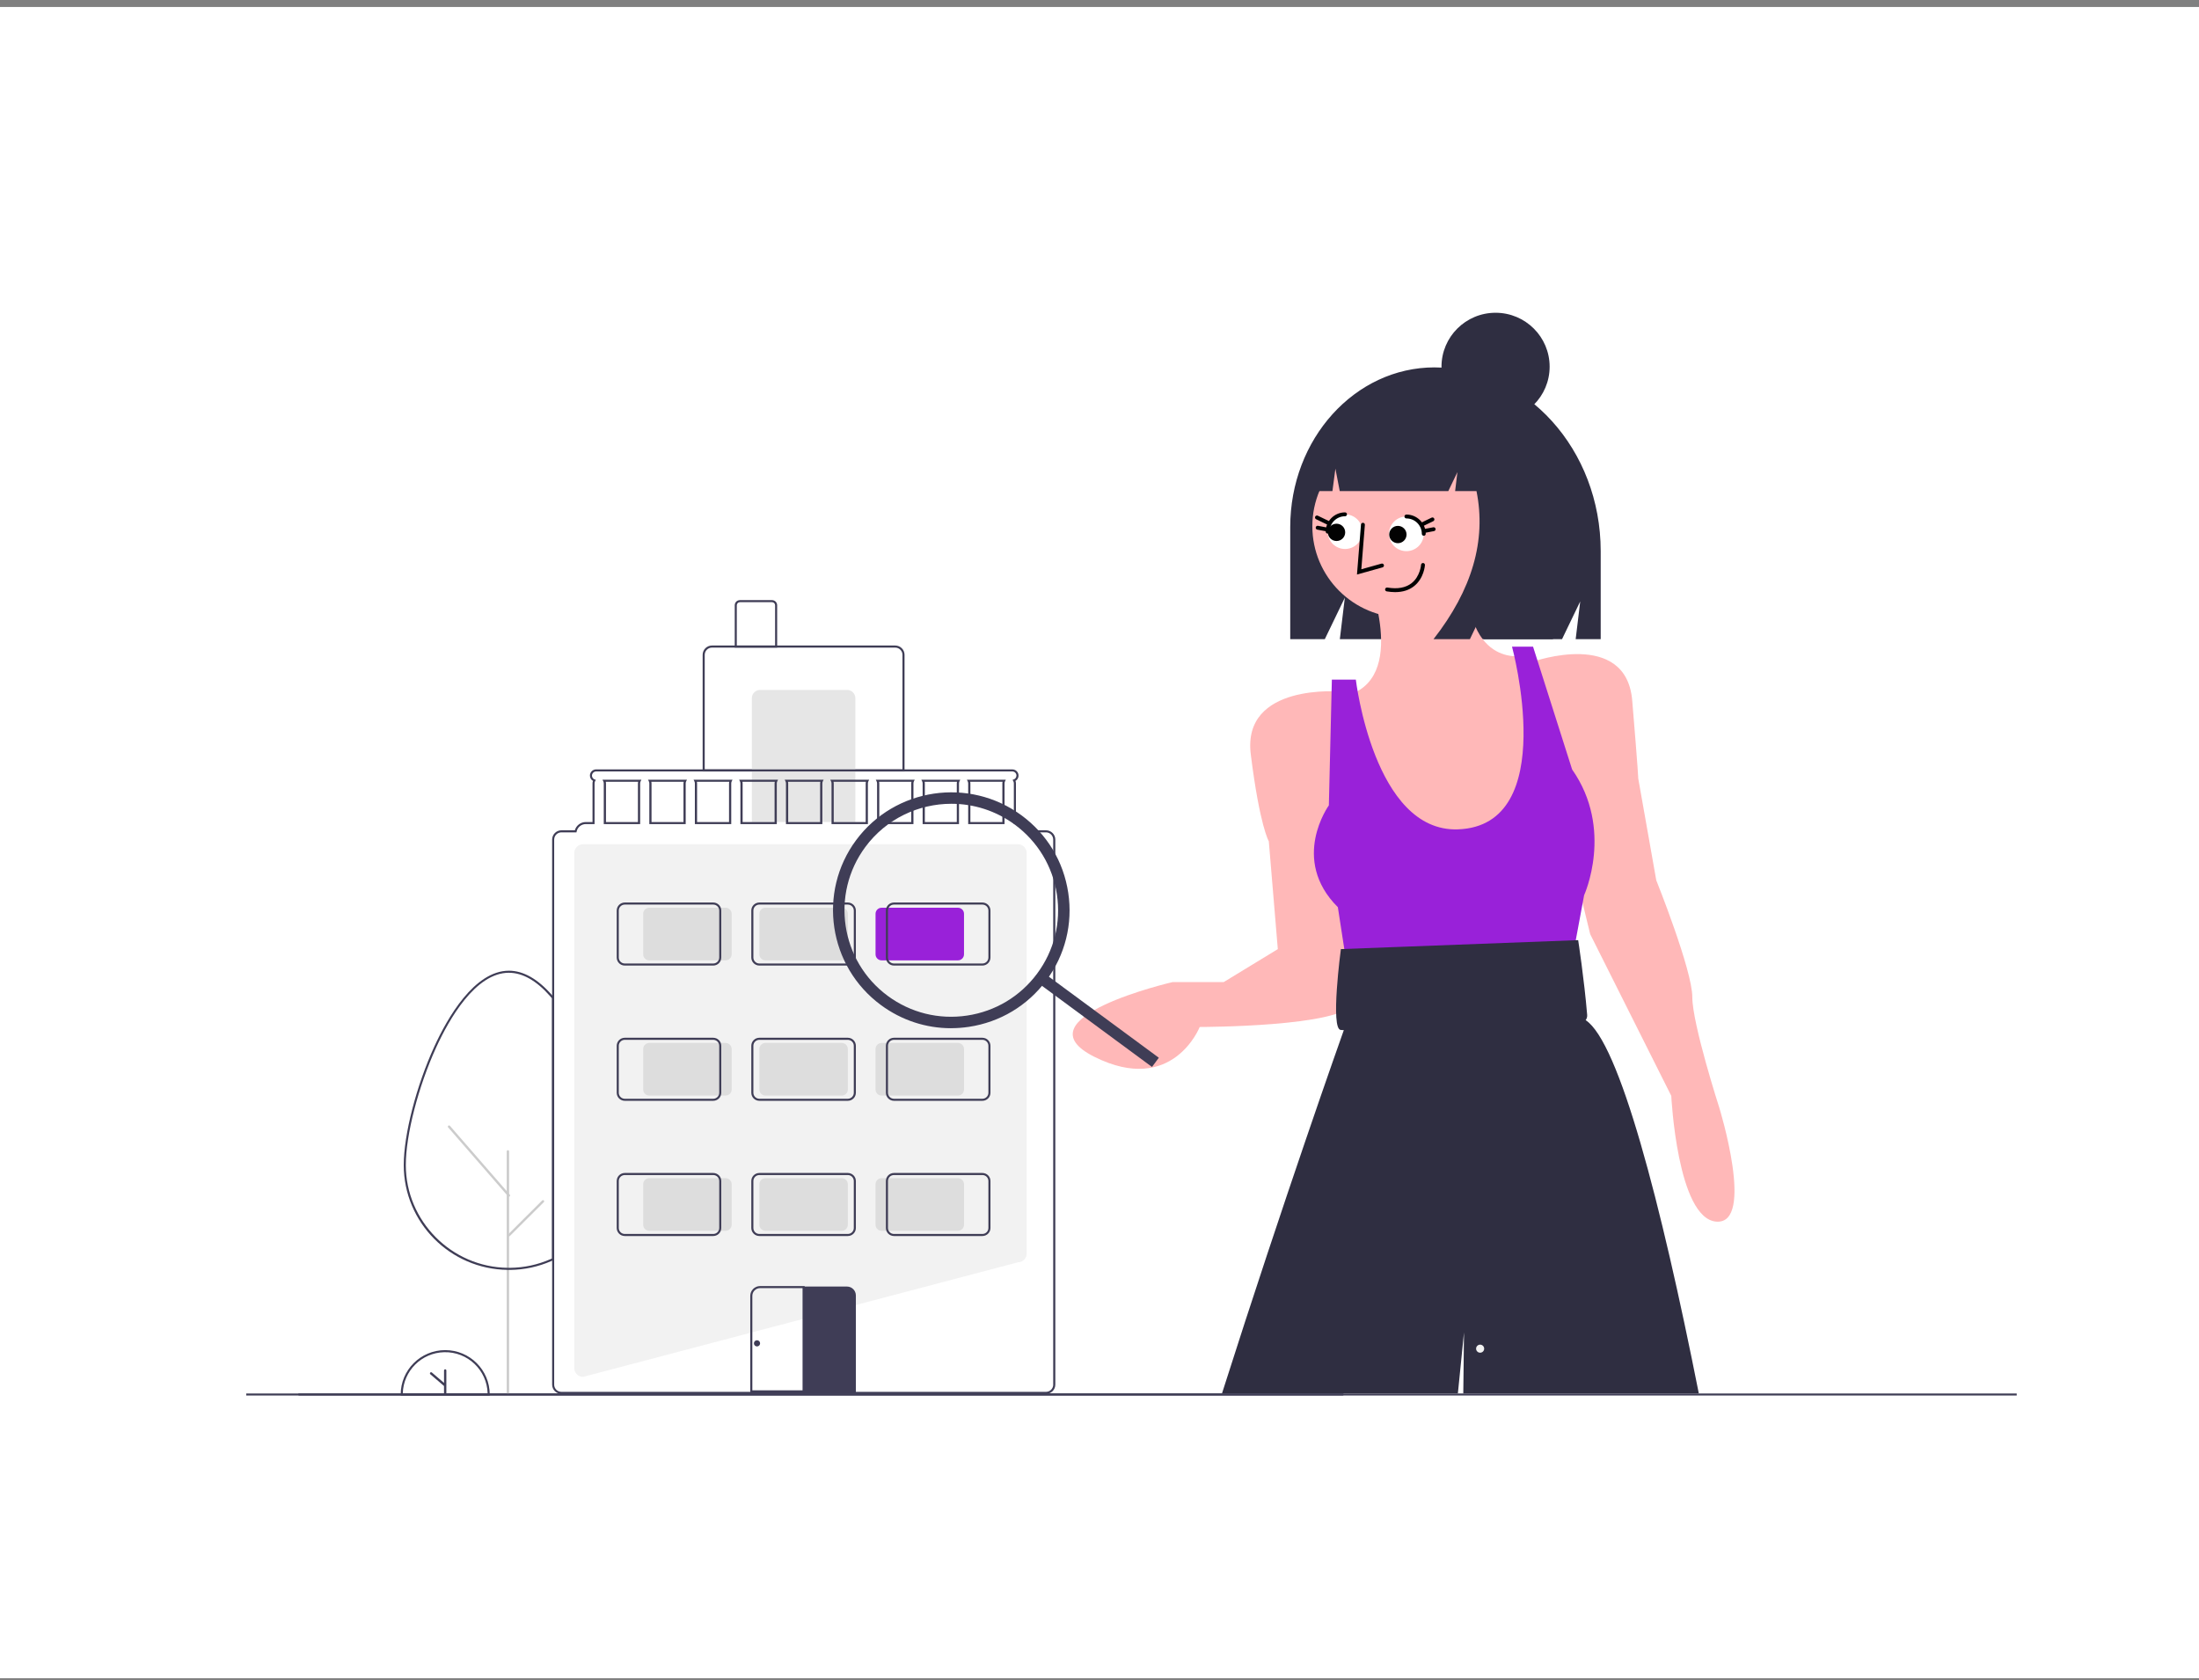 <svg width="250" height="191" viewBox="0 0 250 191" fill="none" xmlns="http://www.w3.org/2000/svg">
<rect x="0" y="0" width="250" height="191" fill="#808080" stroke="none"/>
<g clip-path="url(#clip0_592_1183)">
<path d="M250 0.795H0V190.795H250V0.795Z" fill="white"/>
<path d="M163.095 41.768C154.032 41.768 146.684 49.898 146.684 59.926V72.668H150.615L152.892 67.947L152.323 72.668H177.584L179.652 68.376L179.135 72.668H181.98V62.663C181.98 51.124 173.525 41.77 163.098 41.77L163.095 41.768Z" fill="#2F2E41"/>
<path d="M155.173 64.667C155.173 64.667 160.294 76.582 153.466 78.966L160.294 101.436L171.904 100.754L174.977 93.264L174.293 82.029L173.27 74.539C173.27 74.539 166.099 76.241 166.783 63.645L155.173 64.665V64.667Z" fill="#FFB8B8"/>
<path d="M152.443 78.628C152.443 78.628 141.174 77.608 142.2 85.777C143.223 93.949 144.249 95.651 144.249 95.651L145.272 107.906L139.125 111.652H133.32C133.32 111.652 115.565 115.738 124.443 120.162C133.32 124.586 136.392 116.758 136.392 116.758C136.392 116.758 152.782 116.758 153.805 114.033C154.828 111.308 152.44 78.625 152.44 78.625L152.443 78.628Z" fill="#FFB8B8"/>
<path d="M174.296 75.221C174.296 75.221 184.88 71.476 185.564 79.648C186.248 87.82 186.248 88.499 186.248 88.499L188.297 100.075C188.297 100.075 192.395 110.288 192.395 113.354C192.395 116.419 195.467 125.95 195.467 125.95C195.467 125.95 199.565 139.228 195.125 138.887C190.685 138.546 190.004 124.589 190.004 124.589L180.785 106.204L178.052 94.969L174.296 75.223V75.221Z" fill="#FFB8B8"/>
<path d="M154.15 77.264H151.417L151.075 91.562C151.075 91.562 146.635 97.692 152.098 103.139L153.463 111.99L178.388 110.97L180.095 101.777C180.095 101.777 183.51 94.287 178.73 87.479L174.29 73.522H171.899C171.899 73.522 177.436 93.874 165.752 94.29C156.191 94.631 154.142 77.267 154.142 77.267L154.15 77.264Z" fill="#9921D9"/>
<path d="M166.358 158.414C166.402 154.083 166.439 151.483 166.439 151.483C166.439 151.483 166.18 154.083 165.744 158.414H138.927C146.014 136.152 152.511 117.856 152.774 117.122C152.774 117.114 152.779 117.106 152.782 117.098L153.609 114.35L153.959 113.184V113.179L154.33 111.958L154.831 110.293L177.023 109.613L177.644 111.006L179.756 115.74C179.939 115.792 180.114 115.875 180.27 115.982C184.068 118.462 188.811 136.636 193.134 158.417H166.355L166.358 158.414Z" fill="#2F2E41"/>
<path d="M179.417 106.884L152.443 107.904C152.443 107.904 151.211 117.096 152.443 117.096C152.785 117.096 180.784 119.48 180.443 115.394C180.101 111.308 179.419 106.884 179.419 106.884H179.417Z" fill="#2F2E41"/>
<path d="M159.621 70.222C165.377 70.222 170.043 65.569 170.043 59.83C170.043 54.09 165.377 49.438 159.621 49.438C153.864 49.438 149.198 54.09 149.198 59.83C149.198 65.569 153.864 70.222 159.621 70.222Z" fill="#FFB8B8"/>
<path d="M167.759 46.77C166.112 44.654 163.682 43.313 160.97 43.313H160.649C154.437 43.313 149.402 48.917 149.402 55.832H151.482L151.819 53.281L152.312 55.832H164.656L165.69 53.674L165.431 55.832H167.859C168.992 61.443 167.363 67.054 162.975 72.665H167.112L169.179 68.347L168.663 72.665H176.548L178.099 62.736C178.099 55.301 173.766 48.998 167.759 46.767V46.77Z" fill="#2F2E41"/>
<path d="M170.028 47.816C173.423 47.816 176.175 45.072 176.175 41.687C176.175 38.302 173.423 35.558 170.028 35.558C166.633 35.558 163.881 38.302 163.881 41.687C163.881 45.072 166.633 47.816 170.028 47.816Z" fill="#2F2E41"/>
<path d="M168.274 153.789C168.527 153.789 168.733 153.584 168.733 153.331C168.733 153.078 168.527 152.873 168.274 152.873C168.02 152.873 167.814 153.078 167.814 153.331C167.814 153.584 168.02 153.789 168.274 153.789Z" fill="#F2F2F2"/>
<path d="M229.277 158.427H27.992V158.656H229.277V158.427Z" fill="#3F3D56"/>
<path d="M66.295 156.537H66.287C65.734 156.537 65.287 156.09 65.287 155.54V96.98C65.287 96.428 65.736 95.983 66.287 95.983H115.722C116.275 95.983 116.722 96.431 116.722 96.98V142.515C116.722 143.061 116.278 143.506 115.73 143.511L66.295 156.537Z" fill="#F2F2F2"/>
<path d="M102.835 87.708H79.883V74.445C79.883 73.862 80.359 73.389 80.943 73.389H101.776C102.36 73.389 102.835 73.862 102.835 74.445V87.708ZM80.118 87.474H102.6V74.448C102.6 73.995 102.232 73.628 101.776 73.626H80.943C80.489 73.626 80.121 73.993 80.118 74.448V87.474Z" fill="#3F3D56"/>
<path d="M86.414 78.438H96.302C96.821 78.438 97.244 78.859 97.244 79.377V93.46H85.475V79.377C85.475 78.859 85.897 78.438 86.417 78.438H86.414Z" fill="#E6E6E6"/>
<path d="M88.356 73.625H83.53V68.813C83.53 68.49 83.794 68.228 84.117 68.228H87.766C88.09 68.228 88.354 68.49 88.354 68.813V73.625H88.356ZM83.765 73.391H88.119V68.813C88.119 68.618 87.96 68.462 87.766 68.462H84.117C83.922 68.462 83.765 68.621 83.765 68.813V73.391Z" fill="#3F3D56"/>
<path d="M57.743 158.601C57.668 158.601 57.608 158.541 57.608 158.466V130.902C57.608 130.826 57.668 130.767 57.743 130.767C57.819 130.767 57.879 130.826 57.879 130.902V158.466C57.879 158.541 57.819 158.601 57.743 158.601Z" fill="#CCCCCC"/>
<path d="M55.676 158.659H45.554V158.541C45.554 155.754 47.819 153.495 50.615 153.495C53.411 153.495 55.676 155.754 55.676 158.541V158.659ZM45.789 158.424H55.439C55.373 155.767 53.16 153.667 50.498 153.732C47.924 153.794 45.854 155.858 45.791 158.424H45.789Z" fill="#3F3D56"/>
<path d="M50.615 155.676C50.542 155.676 50.482 155.736 50.482 155.809V157.225L49.098 156.041C49.044 155.994 48.958 155.999 48.91 156.054C48.864 156.108 48.869 156.194 48.923 156.241L50.479 157.574V158.404C50.479 158.477 50.539 158.537 50.612 158.537C50.685 158.537 50.745 158.477 50.745 158.404V155.807C50.745 155.734 50.685 155.674 50.612 155.674L50.615 155.676Z" fill="#3F3D56"/>
<path d="M57.861 144.373C57.814 144.373 57.77 144.373 57.723 144.373C51.174 144.3 45.904 138.986 45.901 132.456C45.901 128.992 47.331 123.449 49.38 118.975C50.853 115.758 53.914 110.36 57.861 110.36C59.487 110.36 61.124 111.284 62.727 113.106C62.805 113.197 62.886 113.288 62.964 113.385L62.99 113.418V143.226L62.925 143.257C62.847 143.296 62.766 143.332 62.685 143.366C61.207 144.017 59.612 144.36 57.997 144.376C57.952 144.376 57.905 144.376 57.861 144.376V144.373ZM57.861 110.592C54.045 110.592 51.043 115.904 49.594 119.071C47.559 123.519 46.136 129.021 46.136 132.456C46.136 138.825 51.336 144.066 57.725 144.139C57.772 144.139 57.817 144.139 57.864 144.139C57.905 144.139 57.95 144.139 57.994 144.139C59.579 144.126 61.142 143.788 62.591 143.15C62.646 143.127 62.7 143.101 62.755 143.077V113.502C62.687 113.421 62.617 113.34 62.549 113.262C60.993 111.492 59.414 110.595 57.858 110.595L57.861 110.592Z" fill="#3F3D56"/>
<path d="M57.861 136.053C57.822 136.053 57.785 136.035 57.759 136.006L50.949 128.175C50.9 128.118 50.907 128.035 50.962 127.985C51.02 127.936 51.103 127.943 51.153 127.998L57.963 135.829C58.012 135.886 58.005 135.97 57.95 136.019C57.926 136.04 57.895 136.053 57.861 136.053Z" fill="#CCCCCC"/>
<path d="M57.861 140.574C57.785 140.574 57.725 140.514 57.725 140.438C57.725 140.402 57.738 140.368 57.764 140.342L61.636 136.482C61.688 136.43 61.774 136.43 61.826 136.482C61.878 136.534 61.878 136.62 61.826 136.672L57.955 140.532C57.929 140.558 57.895 140.571 57.858 140.571L57.861 140.574Z" fill="#CCCCCC"/>
<path d="M68.495 88.647L68.581 88.819C68.62 88.892 68.641 88.975 68.641 89.058V93.693H72.76V89.058C72.76 88.975 72.781 88.892 72.82 88.819L72.906 88.647H68.495ZM72.525 89.058V93.459H68.876V89.058C68.876 88.998 68.868 88.939 68.855 88.881H72.546C72.533 88.939 72.525 88.998 72.525 89.058ZM73.674 88.647L73.76 88.819C73.799 88.892 73.82 88.975 73.82 89.058V93.693H77.939V89.058C77.939 88.975 77.96 88.892 77.999 88.819L78.085 88.647H73.674ZM77.704 89.058V93.459H74.055V89.058C74.055 88.998 74.047 88.939 74.034 88.881H77.725C77.712 88.939 77.704 88.998 77.704 89.058ZM78.853 88.647L78.939 88.819C78.978 88.892 78.999 88.975 78.999 89.058V93.693H83.118V89.058C83.118 88.975 83.138 88.892 83.178 88.819L83.264 88.647H78.853ZM82.883 89.058V93.459H79.234V89.058C79.234 88.998 79.226 88.939 79.213 88.881H82.904C82.891 88.939 82.883 88.998 82.883 89.058ZM84.031 88.647L84.117 88.819C84.156 88.892 84.177 88.975 84.177 89.058V93.693H88.296V89.058C88.296 88.975 88.317 88.892 88.356 88.819L88.442 88.647H84.031ZM88.061 89.058V93.459H84.412V89.058C84.412 88.998 84.404 88.939 84.391 88.881H88.082C88.069 88.939 88.061 88.998 88.061 89.058ZM89.21 88.647L89.296 88.819C89.335 88.892 89.356 88.975 89.356 89.058V93.693H93.475V89.058C93.475 88.975 93.496 88.892 93.535 88.819L93.621 88.647H89.21ZM93.24 89.058V93.459H89.591V89.058C89.591 88.998 89.583 88.939 89.57 88.881H93.261C93.248 88.939 93.24 88.998 93.24 89.058ZM94.389 88.647L94.475 88.819C94.514 88.892 94.535 88.975 94.535 89.058V93.693H98.654V89.058C98.654 88.975 98.675 88.892 98.714 88.819L98.8 88.647H94.389ZM98.419 89.058V93.459H94.77V89.058C94.77 88.998 94.762 88.939 94.749 88.881H98.44C98.427 88.939 98.419 88.998 98.419 89.058ZM99.567 88.647L99.653 88.819C99.693 88.892 99.713 88.975 99.713 89.058V93.693H103.832V89.058C103.832 88.975 103.853 88.892 103.892 88.819L103.979 88.647H99.567ZM103.597 89.058V93.459H99.948V89.058C99.948 88.998 99.941 88.939 99.927 88.881H103.618C103.605 88.939 103.597 88.998 103.597 89.058ZM104.746 88.647L104.832 88.819C104.871 88.892 104.892 88.975 104.892 89.058V93.693H109.011V89.058C109.011 88.975 109.032 88.892 109.071 88.819L109.157 88.647H104.746ZM108.776 89.058V93.459H105.127V89.058C105.127 88.998 105.119 88.939 105.106 88.881H108.797C108.784 88.939 108.776 88.998 108.776 89.058ZM109.925 88.647L110.011 88.819C110.05 88.892 110.071 88.975 110.071 89.058V93.693H114.19V89.058C114.19 88.975 114.211 88.892 114.25 88.819L114.336 88.647H109.925ZM113.955 89.058V93.459H110.306V89.058C110.306 88.998 110.298 88.939 110.285 88.881H113.976C113.963 88.939 113.955 88.998 113.955 89.058ZM109.925 88.647L110.011 88.819C110.05 88.892 110.071 88.975 110.071 89.058V93.693H114.19V89.058C114.19 88.975 114.211 88.892 114.25 88.819L114.336 88.647H109.925ZM113.955 89.058V93.459H110.306V89.058C110.306 88.998 110.298 88.939 110.285 88.881H113.976C113.963 88.939 113.955 88.998 113.955 89.058ZM104.746 88.647L104.832 88.819C104.871 88.892 104.892 88.975 104.892 89.058V93.693H109.011V89.058C109.011 88.975 109.032 88.892 109.071 88.819L109.157 88.647H104.746ZM108.776 89.058V93.459H105.127V89.058C105.127 88.998 105.119 88.939 105.106 88.881H108.797C108.784 88.939 108.776 88.998 108.776 89.058ZM99.567 88.647L99.653 88.819C99.693 88.892 99.713 88.975 99.713 89.058V93.693H103.832V89.058C103.832 88.975 103.853 88.892 103.892 88.819L103.979 88.647H99.567ZM103.597 89.058V93.459H99.948V89.058C99.948 88.998 99.941 88.939 99.927 88.881H103.618C103.605 88.939 103.597 88.998 103.597 89.058ZM94.389 88.647L94.475 88.819C94.514 88.892 94.535 88.975 94.535 89.058V93.693H98.654V89.058C98.654 88.975 98.675 88.892 98.714 88.819L98.8 88.647H94.389ZM98.419 89.058V93.459H94.77V89.058C94.77 88.998 94.762 88.939 94.749 88.881H98.44C98.427 88.939 98.419 88.998 98.419 89.058ZM89.21 88.647L89.296 88.819C89.335 88.892 89.356 88.975 89.356 89.058V93.693H93.475V89.058C93.475 88.975 93.496 88.892 93.535 88.819L93.621 88.647H89.21ZM93.24 89.058V93.459H89.591V89.058C89.591 88.998 89.583 88.939 89.57 88.881H93.261C93.248 88.939 93.24 88.998 93.24 89.058ZM84.031 88.647L84.117 88.819C84.156 88.892 84.177 88.975 84.177 89.058V93.693H88.296V89.058C88.296 88.975 88.317 88.892 88.356 88.819L88.442 88.647H84.031ZM88.061 89.058V93.459H84.412V89.058C84.412 88.998 84.404 88.939 84.391 88.881H88.082C88.069 88.939 88.061 88.998 88.061 89.058ZM78.853 88.647L78.939 88.819C78.978 88.892 78.999 88.975 78.999 89.058V93.693H83.118V89.058C83.118 88.975 83.138 88.892 83.178 88.819L83.264 88.647H78.853ZM82.883 89.058V93.459H79.234V89.058C79.234 88.998 79.226 88.939 79.213 88.881H82.904C82.891 88.939 82.883 88.998 82.883 89.058ZM73.674 88.647L73.76 88.819C73.799 88.892 73.82 88.975 73.82 89.058V93.693H77.939V89.058C77.939 88.975 77.96 88.892 77.999 88.819L78.085 88.647H73.674ZM77.704 89.058V93.459H74.055V89.058C74.055 88.998 74.047 88.939 74.034 88.881H77.725C77.712 88.939 77.704 88.998 77.704 89.058ZM68.495 88.647L68.581 88.819C68.62 88.892 68.641 88.975 68.641 89.058V93.693H72.76V89.058C72.76 88.975 72.781 88.892 72.82 88.819L72.906 88.647H68.495ZM72.525 89.058V93.459H68.876V89.058C68.876 88.998 68.868 88.939 68.855 88.881H72.546C72.533 88.939 72.525 88.998 72.525 89.058ZM109.927 88.647L110.013 88.819C110.053 88.892 110.073 88.975 110.073 89.058V93.693H114.192V89.058C114.192 88.975 114.213 88.892 114.252 88.819L114.339 88.647H109.927ZM113.957 89.058V93.459H110.308V89.058C110.308 88.998 110.301 88.939 110.287 88.881H113.978C113.965 88.939 113.957 88.998 113.957 89.058ZM104.749 88.647L104.835 88.819C104.874 88.892 104.895 88.975 104.895 89.058V93.693H109.014V89.058C109.014 88.975 109.035 88.892 109.074 88.819L109.16 88.647H104.749ZM108.779 89.058V93.459H105.13V89.058C105.13 88.998 105.122 88.939 105.109 88.881H108.8C108.787 88.939 108.779 88.998 108.779 89.058ZM99.57 88.647L99.656 88.819C99.695 88.892 99.716 88.975 99.716 89.058V93.693H103.835V89.058C103.835 88.975 103.856 88.892 103.895 88.819L103.981 88.647H99.57ZM103.6 89.058V93.459H99.951V89.058C99.951 88.998 99.943 88.939 99.93 88.881H103.621C103.608 88.939 103.6 88.998 103.6 89.058ZM94.391 88.647L94.477 88.819C94.516 88.892 94.537 88.975 94.537 89.058V93.693H98.656V89.058C98.656 88.975 98.677 88.892 98.716 88.819L98.802 88.647H94.391ZM98.421 89.058V93.459H94.772V89.058C94.772 88.998 94.764 88.939 94.751 88.881H98.442C98.429 88.939 98.421 88.998 98.421 89.058ZM89.213 88.647L89.299 88.819C89.338 88.892 89.359 88.975 89.359 89.058V93.693H93.478V89.058C93.478 88.975 93.499 88.892 93.538 88.819L93.624 88.647H89.213ZM93.243 89.058V93.459H89.594V89.058C89.594 88.998 89.586 88.939 89.573 88.881H93.264C93.251 88.939 93.243 88.998 93.243 89.058ZM84.034 88.647L84.12 88.819C84.159 88.892 84.18 88.975 84.18 89.058V93.693H88.299V89.058C88.299 88.975 88.32 88.892 88.359 88.819L88.445 88.647H84.034ZM88.064 89.058V93.459H84.415V89.058C84.415 88.998 84.407 88.939 84.394 88.881H88.085C88.072 88.939 88.064 88.998 88.064 89.058ZM78.855 88.647L78.941 88.819C78.98 88.892 79.001 88.975 79.001 89.058V93.693H83.12V89.058C83.12 88.975 83.141 88.892 83.18 88.819L83.266 88.647H78.855ZM82.885 89.058V93.459H79.236V89.058C79.236 88.998 79.228 88.939 79.215 88.881H82.906C82.893 88.939 82.885 88.998 82.885 89.058ZM73.676 88.647L73.763 88.819C73.802 88.892 73.823 88.975 73.823 89.058V93.693H77.942V89.058C77.942 88.975 77.962 88.892 78.002 88.819L78.088 88.647H73.676ZM77.707 89.058V93.459H74.058V89.058C74.058 88.998 74.05 88.939 74.037 88.881H77.728C77.714 88.939 77.707 88.998 77.707 89.058ZM68.498 88.647L68.584 88.819C68.623 88.892 68.644 88.975 68.644 89.058V93.693H72.763V89.058C72.763 88.975 72.784 88.892 72.823 88.819L72.909 88.647H68.498ZM72.528 89.058V93.459H68.879V89.058C68.879 88.998 68.871 88.939 68.858 88.881H72.549C72.536 88.939 72.528 88.998 72.528 89.058ZM109.93 88.647L110.016 88.819C110.055 88.892 110.076 88.975 110.076 89.058V93.693H114.195V89.058C114.195 88.975 114.216 88.892 114.255 88.819L114.341 88.647H109.93ZM113.96 89.058V93.459H110.311V89.058C110.311 88.998 110.303 88.939 110.29 88.881H113.981C113.968 88.939 113.96 88.998 113.96 89.058ZM104.751 88.647L104.837 88.819C104.876 88.892 104.897 88.975 104.897 89.058V93.693H109.016V89.058C109.016 88.975 109.037 88.892 109.076 88.819L109.162 88.647H104.751ZM108.781 89.058V93.459H105.132V89.058C105.132 88.998 105.124 88.939 105.111 88.881H108.802C108.789 88.939 108.781 88.998 108.781 89.058ZM99.573 88.647L99.659 88.819C99.698 88.892 99.719 88.975 99.719 89.058V93.693H103.838V89.058C103.838 88.975 103.859 88.892 103.898 88.819L103.984 88.647H99.573ZM103.603 89.058V93.459H99.954V89.058C99.954 88.998 99.946 88.939 99.933 88.881H103.624C103.611 88.939 103.603 88.998 103.603 89.058ZM94.394 88.647L94.48 88.819C94.519 88.892 94.54 88.975 94.54 89.058V93.693H98.659V89.058C98.659 88.975 98.68 88.892 98.719 88.819L98.805 88.647H94.394ZM98.424 89.058V93.459H94.775V89.058C94.775 88.998 94.767 88.939 94.754 88.881H98.445C98.432 88.939 98.424 88.998 98.424 89.058ZM89.215 88.647L89.301 88.819C89.34 88.892 89.361 88.975 89.361 89.058V93.693H93.48V89.058C93.48 88.975 93.501 88.892 93.54 88.819L93.626 88.647H89.215ZM93.245 89.058V93.459H89.596V89.058C89.596 88.998 89.588 88.939 89.575 88.881H93.266C93.253 88.939 93.245 88.998 93.245 89.058ZM84.036 88.647L84.123 88.819C84.162 88.892 84.183 88.975 84.183 89.058V93.693H88.302V89.058C88.302 88.975 88.322 88.892 88.362 88.819L88.448 88.647H84.036ZM88.067 89.058V93.459H84.418V89.058C84.418 88.998 84.41 88.939 84.397 88.881H88.088C88.074 88.939 88.067 88.998 88.067 89.058ZM78.858 88.647L78.944 88.819C78.983 88.892 79.004 88.975 79.004 89.058V93.693H83.123V89.058C83.123 88.975 83.144 88.892 83.183 88.819L83.269 88.647H78.858ZM82.888 89.058V93.459H79.239V89.058C79.239 88.998 79.231 88.939 79.218 88.881H82.909C82.896 88.939 82.888 88.998 82.888 89.058ZM73.679 88.647L73.765 88.819C73.804 88.892 73.825 88.975 73.825 89.058V93.693H77.944V89.058C77.944 88.975 77.965 88.892 78.004 88.819L78.09 88.647H73.679ZM77.709 89.058V93.459H74.06V89.058C74.06 88.998 74.052 88.939 74.039 88.881H77.73C77.717 88.939 77.709 88.998 77.709 89.058ZM68.5 88.647L68.587 88.819C68.626 88.892 68.647 88.975 68.647 89.058V93.693H72.765V89.058C72.765 88.975 72.786 88.892 72.826 88.819L72.912 88.647H68.5ZM72.531 89.058V93.459H68.881V89.058C68.881 88.998 68.874 88.939 68.861 88.881H72.551C72.538 88.939 72.531 88.998 72.531 89.058ZM109.933 88.647L110.019 88.819C110.058 88.892 110.079 88.975 110.079 89.058V93.693H114.198V89.058C114.198 88.975 114.219 88.892 114.258 88.819L114.344 88.647H109.933ZM113.963 89.058V93.459H110.314V89.058C110.314 88.998 110.306 88.939 110.293 88.881H113.984C113.971 88.939 113.963 88.998 113.963 89.058ZM104.754 88.647L104.84 88.819C104.879 88.892 104.9 88.975 104.9 89.058V93.693H109.019V89.058C109.019 88.975 109.04 88.892 109.079 88.819L109.165 88.647H104.754ZM108.784 89.058V93.459H105.135V89.058C105.135 88.998 105.127 88.939 105.114 88.881H108.805C108.792 88.939 108.784 88.998 108.784 89.058ZM99.575 88.647L99.661 88.819C99.7 88.892 99.721 88.975 99.721 89.058V93.693H103.84V89.058C103.84 88.975 103.861 88.892 103.9 88.819L103.986 88.647H99.575ZM103.605 89.058V93.459H99.956V89.058C99.956 88.998 99.948 88.939 99.935 88.881H103.626C103.613 88.939 103.605 88.998 103.605 89.058ZM94.396 88.647L94.483 88.819C94.522 88.892 94.543 88.975 94.543 89.058V93.693H98.662V89.058C98.662 88.975 98.682 88.892 98.722 88.819L98.808 88.647H94.396ZM98.427 89.058V93.459H94.778V89.058C94.778 88.998 94.77 88.939 94.757 88.881H98.448C98.434 88.939 98.427 88.998 98.427 89.058ZM89.218 88.647L89.304 88.819C89.343 88.892 89.364 88.975 89.364 89.058V93.693H93.483V89.058C93.483 88.975 93.504 88.892 93.543 88.819L93.629 88.647H89.218ZM93.248 89.058V93.459H89.599V89.058C89.599 88.998 89.591 88.939 89.578 88.881H93.269C93.256 88.939 93.248 88.998 93.248 89.058ZM84.039 88.647L84.125 88.819C84.164 88.892 84.185 88.975 84.185 89.058V93.693H88.304V89.058C88.304 88.975 88.325 88.892 88.364 88.819L88.45 88.647H84.039ZM88.069 89.058V93.459H84.42V89.058C84.42 88.998 84.412 88.939 84.399 88.881H88.09C88.077 88.939 88.069 88.998 88.069 89.058ZM78.86 88.647L78.947 88.819C78.986 88.892 79.007 88.975 79.007 89.058V93.693H83.125V89.058C83.125 88.975 83.146 88.892 83.186 88.819L83.272 88.647H78.86ZM82.891 89.058V93.459H79.241V89.058C79.241 88.998 79.234 88.939 79.221 88.881H82.911C82.898 88.939 82.891 88.998 82.891 89.058ZM73.682 88.647L73.768 88.819C73.807 88.892 73.828 88.975 73.828 89.058V93.693H77.947V89.058C77.947 88.975 77.968 88.892 78.007 88.819L78.093 88.647H73.682ZM77.712 89.058V93.459H74.063V89.058C74.063 88.998 74.055 88.939 74.042 88.881H77.733C77.72 88.939 77.712 88.998 77.712 89.058ZM68.503 88.647L68.589 88.819C68.628 88.892 68.649 88.975 68.649 89.058V93.693H72.768V89.058C72.768 88.975 72.789 88.892 72.828 88.819L72.914 88.647H68.503ZM72.533 89.058V93.459H68.884V89.058C68.884 88.998 68.876 88.939 68.863 88.881H72.554C72.541 88.939 72.533 88.998 72.533 89.058ZM109.935 88.647L110.021 88.819C110.06 88.892 110.081 88.975 110.081 89.058V93.693H114.2V89.058C114.2 88.975 114.221 88.892 114.26 88.819L114.346 88.647H109.935ZM113.965 89.058V93.459H110.316V89.058C110.316 88.998 110.308 88.939 110.295 88.881H113.986C113.973 88.939 113.965 88.998 113.965 89.058ZM104.843 88.819C104.882 88.892 104.903 88.975 104.903 89.058V93.693H109.022V89.058C109.022 88.975 109.042 88.892 109.082 88.819L109.168 88.647H104.756L104.843 88.819ZM108.807 88.881C108.794 88.939 108.787 88.998 108.787 89.058V93.459H105.138V89.058C105.138 88.998 105.13 88.939 105.117 88.881H108.807ZM99.664 88.819C99.703 88.892 99.724 88.975 99.724 89.058V93.693H103.843V89.058C103.843 88.975 103.864 88.892 103.903 88.819L103.989 88.647H99.578L99.664 88.819ZM103.629 88.881C103.616 88.939 103.608 88.998 103.608 89.058V93.459H99.959V89.058C99.959 88.998 99.951 88.939 99.938 88.881H103.629ZM94.485 88.819C94.524 88.892 94.545 88.975 94.545 89.058V93.693H98.664V89.058C98.664 88.975 98.685 88.892 98.724 88.819L98.81 88.647H94.399L94.485 88.819ZM98.45 88.881C98.437 88.939 98.429 88.998 98.429 89.058V93.459H94.78V89.058C94.78 88.998 94.772 88.939 94.759 88.881H98.45ZM89.306 88.819C89.346 88.892 89.367 88.975 89.367 89.058V93.693H93.485V89.058C93.485 88.975 93.506 88.892 93.546 88.819L93.632 88.647H89.22L89.306 88.819ZM93.271 88.881C93.258 88.939 93.251 88.998 93.251 89.058V93.459H89.601V89.058C89.601 88.998 89.594 88.939 89.581 88.881H93.271ZM84.128 88.819C84.167 88.892 84.188 88.975 84.188 89.058V93.693H88.307V89.058C88.307 88.975 88.328 88.892 88.367 88.819L88.453 88.647H84.042L84.128 88.819ZM88.093 88.881C88.08 88.939 88.072 88.998 88.072 89.058V93.459H84.423V89.058C84.423 88.998 84.415 88.939 84.402 88.881H88.093ZM78.949 88.819C78.988 88.892 79.009 88.975 79.009 89.058V93.693H83.128V89.058C83.128 88.975 83.149 88.892 83.188 88.819L83.274 88.647H78.863L78.949 88.819ZM82.914 88.881C82.901 88.939 82.893 88.998 82.893 89.058V93.459H79.244V89.058C79.244 88.998 79.236 88.939 79.223 88.881H82.914ZM73.77 88.819C73.809 88.892 73.83 88.975 73.83 89.058V93.693H77.949V89.058C77.949 88.975 77.97 88.892 78.009 88.819L78.096 88.647H73.684L73.77 88.819ZM77.735 88.881C77.722 88.939 77.714 88.998 77.714 89.058V93.459H74.065V89.058C74.065 88.998 74.058 88.939 74.044 88.881H77.735ZM68.592 88.819C68.631 88.892 68.652 88.975 68.652 89.058V93.693H72.771V89.058C72.771 88.975 72.791 88.892 72.831 88.819L72.917 88.647H68.506L68.592 88.819ZM72.557 88.881C72.544 88.939 72.536 88.998 72.536 89.058V93.459H68.887V89.058C68.887 88.998 68.879 88.939 68.866 88.881H72.557ZM110.024 88.819C110.063 88.892 110.084 88.975 110.084 89.058V93.693H114.203V89.058C114.203 88.975 114.224 88.892 114.263 88.819L114.349 88.647H109.938L110.024 88.819ZM113.989 88.881C113.976 88.939 113.968 88.998 113.968 89.058V93.459H110.319V89.058C110.319 88.998 110.311 88.939 110.298 88.881H113.989ZM104.845 88.819C104.884 88.892 104.905 88.975 104.905 89.058V93.693H109.024V89.058C109.024 88.975 109.045 88.892 109.084 88.819L109.17 88.647H104.759L104.845 88.819ZM108.81 88.881C108.797 88.939 108.789 88.998 108.789 89.058V93.459H105.14V89.058C105.14 88.998 105.132 88.939 105.119 88.881H108.81ZM99.666 88.819C99.706 88.892 99.727 88.975 99.727 89.058V93.693H103.845V89.058C103.845 88.975 103.866 88.892 103.905 88.819L103.992 88.647H99.58L99.666 88.819ZM103.631 88.881C103.618 88.939 103.611 88.998 103.611 89.058V93.459H99.961V89.058C99.961 88.998 99.954 88.939 99.941 88.881H103.631ZM94.488 88.819C94.527 88.892 94.548 88.975 94.548 89.058V93.693H98.667V89.058C98.667 88.975 98.688 88.892 98.727 88.819L98.813 88.647H94.402L94.488 88.819ZM98.453 88.881C98.44 88.939 98.432 88.998 98.432 89.058V93.459H94.783V89.058C94.783 88.998 94.775 88.939 94.762 88.881H98.453ZM89.309 88.819C89.348 88.892 89.369 88.975 89.369 89.058V93.693H93.488V89.058C93.488 88.975 93.509 88.892 93.548 88.819L93.634 88.647H89.223L89.309 88.819ZM93.274 88.881C93.261 88.939 93.253 88.998 93.253 89.058V93.459H89.604V89.058C89.604 88.998 89.596 88.939 89.583 88.881H93.274ZM84.13 88.819C84.169 88.892 84.19 88.975 84.19 89.058V93.693H88.309V89.058C88.309 88.975 88.33 88.892 88.369 88.819L88.456 88.647H84.044L84.13 88.819ZM88.095 88.881C88.082 88.939 88.074 88.998 88.074 89.058V93.459H84.425V89.058C84.425 88.998 84.418 88.939 84.404 88.881H88.095ZM78.952 88.819C78.991 88.892 79.012 88.975 79.012 89.058V93.693H83.131V89.058C83.131 88.975 83.151 88.892 83.191 88.819L83.277 88.647H78.866L78.952 88.819ZM82.917 88.881C82.904 88.939 82.896 88.998 82.896 89.058V93.459H79.247V89.058C79.247 88.998 79.239 88.939 79.226 88.881H82.917ZM73.773 88.819C73.812 88.892 73.833 88.975 73.833 89.058V93.693H77.952V89.058C77.952 88.975 77.973 88.892 78.012 88.819L78.098 88.647H73.687L73.773 88.819ZM77.738 88.881C77.725 88.939 77.717 88.998 77.717 89.058V93.459H74.068V89.058C74.068 88.998 74.06 88.939 74.047 88.881H77.738ZM68.594 88.819C68.633 88.892 68.654 88.975 68.654 89.058V93.693H72.773V89.058C72.773 88.975 72.794 88.892 72.833 88.819L72.919 88.647H68.508L68.594 88.819ZM72.559 88.881C72.546 88.939 72.538 88.998 72.538 89.058V93.459H68.889V89.058C68.889 88.998 68.881 88.939 68.868 88.881H72.559ZM118.914 94.396H117.51C117.351 93.842 116.844 93.459 116.265 93.457H115.5V89.056C115.5 88.962 115.482 88.868 115.448 88.78C115.785 88.582 115.894 88.153 115.699 87.817C115.571 87.601 115.341 87.471 115.09 87.471H67.775C67.386 87.471 67.07 87.783 67.067 88.173C67.067 88.423 67.198 88.655 67.415 88.78C67.378 88.868 67.362 88.962 67.362 89.056V93.457H66.597C66.018 93.457 65.512 93.842 65.352 94.396H63.831C63.246 94.396 62.771 94.87 62.771 95.453V157.417C62.771 158 63.246 158.471 63.831 158.474H118.917C119.502 158.474 119.977 158 119.977 157.417V95.453C119.977 94.87 119.502 94.399 118.917 94.396H118.914ZM119.739 157.417C119.739 157.761 119.525 158.068 119.201 158.188C119.11 158.221 119.014 158.24 118.914 158.24H63.828C63.731 158.24 63.632 158.221 63.541 158.188C63.217 158.068 63.003 157.761 63.003 157.417V95.453C63.003 95 63.371 94.633 63.828 94.63H65.538L65.556 94.537C65.658 94.045 66.091 93.693 66.595 93.691H67.595V89.056C67.595 88.959 67.621 88.866 67.67 88.785L67.743 88.665L67.61 88.616C67.368 88.527 67.24 88.259 67.328 88.017C67.396 87.832 67.574 87.707 67.772 87.707H115.088C115.346 87.707 115.558 87.916 115.558 88.173C115.558 88.371 115.435 88.548 115.247 88.616L115.114 88.665L115.187 88.785C115.236 88.866 115.263 88.959 115.263 89.056V93.691H116.262C116.766 93.691 117.199 94.045 117.301 94.537L117.319 94.63H118.912C119.366 94.63 119.734 94.997 119.737 95.453V157.417H119.739ZM68.511 88.644L68.597 88.816C68.636 88.889 68.657 88.972 68.657 89.056V93.691H72.776V89.056C72.776 88.972 72.797 88.889 72.836 88.816L72.922 88.644H68.511ZM72.541 89.056V93.457H68.892V89.056C68.892 88.996 68.884 88.936 68.871 88.879H72.562C72.549 88.936 72.541 88.996 72.541 89.056ZM73.689 88.644L73.776 88.816C73.815 88.889 73.836 88.972 73.836 89.056V93.691H77.955V89.056C77.955 88.972 77.975 88.889 78.015 88.816L78.101 88.644H73.689ZM77.72 89.056V93.457H74.071V89.056C74.071 88.996 74.063 88.936 74.05 88.879H77.74C77.728 88.936 77.72 88.996 77.72 89.056ZM78.868 88.644L78.954 88.816C78.993 88.889 79.014 88.972 79.014 89.056V93.691H83.133V89.056C83.133 88.972 83.154 88.889 83.193 88.816L83.279 88.644H78.868ZM82.898 89.056V93.457H79.249V89.056C79.249 88.996 79.241 88.936 79.228 88.879H82.919C82.906 88.936 82.898 88.996 82.898 89.056ZM84.047 88.644L84.133 88.816C84.172 88.889 84.193 88.972 84.193 89.056V93.691H88.312V89.056C88.312 88.972 88.333 88.889 88.372 88.816L88.458 88.644H84.047ZM88.077 89.056V93.457H84.428V89.056C84.428 88.996 84.42 88.936 84.407 88.879H88.098C88.085 88.936 88.077 88.996 88.077 89.056ZM89.226 88.644L89.312 88.816C89.351 88.889 89.372 88.972 89.372 89.056V93.691H93.491V89.056C93.491 88.972 93.512 88.889 93.551 88.816L93.637 88.644H89.226ZM93.256 89.056V93.457H89.607V89.056C89.607 88.996 89.599 88.936 89.586 88.879H93.277C93.264 88.936 93.256 88.996 93.256 89.056ZM94.404 88.644L94.49 88.816C94.529 88.889 94.55 88.972 94.55 89.056V93.691H98.669V89.056C98.669 88.972 98.69 88.889 98.729 88.816L98.816 88.644H94.404ZM98.434 89.056V93.457H94.785V89.056C94.785 88.996 94.778 88.936 94.764 88.879H98.455C98.442 88.936 98.434 88.996 98.434 89.056ZM99.583 88.644L99.669 88.816C99.708 88.889 99.729 88.972 99.729 89.056V93.691H103.848V89.056C103.848 88.972 103.869 88.889 103.908 88.816L103.994 88.644H99.583ZM103.613 89.056V93.457H99.964V89.056C99.964 88.996 99.956 88.936 99.943 88.879H103.634C103.621 88.936 103.613 88.996 103.613 89.056ZM104.762 88.644L104.848 88.816C104.887 88.889 104.908 88.972 104.908 89.056V93.691H109.027V89.056C109.027 88.972 109.048 88.889 109.087 88.816L109.173 88.644H104.762ZM108.792 89.056V93.457H105.143V89.056C105.143 88.996 105.135 88.936 105.122 88.879H108.813C108.8 88.936 108.792 88.996 108.792 89.056ZM109.94 88.644L110.026 88.816C110.066 88.889 110.087 88.972 110.087 89.056V93.691H114.205V89.056C114.205 88.972 114.226 88.889 114.265 88.816L114.352 88.644H109.94ZM113.971 89.056V93.457H110.321V89.056C110.321 88.996 110.314 88.936 110.301 88.879H113.991C113.978 88.936 113.971 88.996 113.971 89.056ZM68.508 88.644L68.594 88.816C68.633 88.889 68.654 88.972 68.654 89.056V93.691H72.773V89.056C72.773 88.972 72.794 88.889 72.833 88.816L72.919 88.644H68.508ZM72.538 89.056V93.457H68.889V89.056C68.889 88.996 68.881 88.936 68.868 88.879H72.559C72.546 88.936 72.538 88.996 72.538 89.056ZM73.687 88.644L73.773 88.816C73.812 88.889 73.833 88.972 73.833 89.056V93.691H77.952V89.056C77.952 88.972 77.973 88.889 78.012 88.816L78.098 88.644H73.687ZM77.717 89.056V93.457H74.068V89.056C74.068 88.996 74.06 88.936 74.047 88.879H77.738C77.725 88.936 77.717 88.996 77.717 89.056ZM78.866 88.644L78.952 88.816C78.991 88.889 79.012 88.972 79.012 89.056V93.691H83.131V89.056C83.131 88.972 83.151 88.889 83.191 88.816L83.277 88.644H78.866ZM82.896 89.056V93.457H79.247V89.056C79.247 88.996 79.239 88.936 79.226 88.879H82.917C82.904 88.936 82.896 88.996 82.896 89.056ZM84.044 88.644L84.13 88.816C84.169 88.889 84.19 88.972 84.19 89.056V93.691H88.309V89.056C88.309 88.972 88.33 88.889 88.369 88.816L88.456 88.644H84.044ZM88.074 89.056V93.457H84.425V89.056C84.425 88.996 84.418 88.936 84.404 88.879H88.095C88.082 88.936 88.074 88.996 88.074 89.056ZM89.223 88.644L89.309 88.816C89.348 88.889 89.369 88.972 89.369 89.056V93.691H93.488V89.056C93.488 88.972 93.509 88.889 93.548 88.816L93.634 88.644H89.223ZM93.253 89.056V93.457H89.604V89.056C89.604 88.996 89.596 88.936 89.583 88.879H93.274C93.261 88.936 93.253 88.996 93.253 89.056ZM94.402 88.644L94.488 88.816C94.527 88.889 94.548 88.972 94.548 89.056V93.691H98.667V89.056C98.667 88.972 98.688 88.889 98.727 88.816L98.813 88.644H94.402ZM98.432 89.056V93.457H94.783V89.056C94.783 88.996 94.775 88.936 94.762 88.879H98.453C98.44 88.936 98.432 88.996 98.432 89.056ZM99.58 88.644L99.666 88.816C99.706 88.889 99.727 88.972 99.727 89.056V93.691H103.845V89.056C103.845 88.972 103.866 88.889 103.905 88.816L103.992 88.644H99.58ZM103.611 89.056V93.457H99.961V89.056C99.961 88.996 99.954 88.936 99.941 88.879H103.631C103.618 88.936 103.611 88.996 103.611 89.056ZM104.759 88.644L104.845 88.816C104.884 88.889 104.905 88.972 104.905 89.056V93.691H109.024V89.056C109.024 88.972 109.045 88.889 109.084 88.816L109.17 88.644H104.759ZM108.789 89.056V93.457H105.14V89.056C105.14 88.996 105.132 88.936 105.119 88.879H108.81C108.797 88.936 108.789 88.996 108.789 89.056ZM109.938 88.644L110.024 88.816C110.063 88.889 110.084 88.972 110.084 89.056V93.691H114.203V89.056C114.203 88.972 114.224 88.889 114.263 88.816L114.349 88.644H109.938ZM113.968 89.056V93.457H110.319V89.056C110.319 88.996 110.311 88.936 110.298 88.879H113.989C113.976 88.936 113.968 88.996 113.968 89.056ZM68.506 88.644L68.592 88.816C68.631 88.889 68.652 88.972 68.652 89.056V93.691H72.771V89.056C72.771 88.972 72.791 88.889 72.831 88.816L72.917 88.644H68.506ZM72.536 89.056V93.457H68.887V89.056C68.887 88.996 68.879 88.936 68.866 88.879H72.557C72.544 88.936 72.536 88.996 72.536 89.056ZM73.684 88.644L73.77 88.816C73.809 88.889 73.83 88.972 73.83 89.056V93.691H77.949V89.056C77.949 88.972 77.97 88.889 78.009 88.816L78.096 88.644H73.684ZM77.714 89.056V93.457H74.065V89.056C74.065 88.996 74.058 88.936 74.044 88.879H77.735C77.722 88.936 77.714 88.996 77.714 89.056ZM78.863 88.644L78.949 88.816C78.988 88.889 79.009 88.972 79.009 89.056V93.691H83.128V89.056C83.128 88.972 83.149 88.889 83.188 88.816L83.274 88.644H78.863ZM82.893 89.056V93.457H79.244V89.056C79.244 88.996 79.236 88.936 79.223 88.879H82.914C82.901 88.936 82.893 88.996 82.893 89.056ZM84.042 88.644L84.128 88.816C84.167 88.889 84.188 88.972 84.188 89.056V93.691H88.307V89.056C88.307 88.972 88.328 88.889 88.367 88.816L88.453 88.644H84.042ZM88.072 89.056V93.457H84.423V89.056C84.423 88.996 84.415 88.936 84.402 88.879H88.093C88.08 88.936 88.072 88.996 88.072 89.056ZM89.22 88.644L89.306 88.816C89.346 88.889 89.367 88.972 89.367 89.056V93.691H93.485V89.056C93.485 88.972 93.506 88.889 93.546 88.816L93.632 88.644H89.22ZM93.251 89.056V93.457H89.601V89.056C89.601 88.996 89.594 88.936 89.581 88.879H93.271C93.258 88.936 93.251 88.996 93.251 89.056ZM94.399 88.644L94.485 88.816C94.524 88.889 94.545 88.972 94.545 89.056V93.691H98.664V89.056C98.664 88.972 98.685 88.889 98.724 88.816L98.81 88.644H94.399ZM98.429 89.056V93.457H94.78V89.056C94.78 88.996 94.772 88.936 94.759 88.879H98.45C98.437 88.936 98.429 88.996 98.429 89.056ZM99.578 88.644L99.664 88.816C99.703 88.889 99.724 88.972 99.724 89.056V93.691H103.843V89.056C103.843 88.972 103.864 88.889 103.903 88.816L103.989 88.644H99.578ZM103.608 89.056V93.457H99.959V89.056C99.959 88.996 99.951 88.936 99.938 88.879H103.629C103.616 88.936 103.608 88.996 103.608 89.056ZM104.756 88.644L104.843 88.816C104.882 88.889 104.903 88.972 104.903 89.056V93.691H109.022V89.056C109.022 88.972 109.042 88.889 109.082 88.816L109.168 88.644H104.756ZM108.787 89.056V93.457H105.138V89.056C105.138 88.996 105.13 88.936 105.117 88.879H108.807C108.794 88.936 108.787 88.996 108.787 89.056ZM109.935 88.644L110.021 88.816C110.06 88.889 110.081 88.972 110.081 89.056V93.691H114.2V89.056C114.2 88.972 114.221 88.889 114.26 88.816L114.346 88.644H109.935ZM113.965 89.056V93.457H110.316V89.056C110.316 88.996 110.308 88.936 110.295 88.879H113.986C113.973 88.936 113.965 88.996 113.965 89.056ZM68.503 88.644L68.589 88.816C68.628 88.889 68.649 88.972 68.649 89.056V93.691H72.768V89.056C72.768 88.972 72.789 88.889 72.828 88.816L72.914 88.644H68.503ZM72.533 89.056V93.457H68.884V89.056C68.884 88.996 68.876 88.936 68.863 88.879H72.554C72.541 88.936 72.533 88.996 72.533 89.056ZM73.682 88.644L73.768 88.816C73.807 88.889 73.828 88.972 73.828 89.056V93.691H77.947V89.056C77.947 88.972 77.968 88.889 78.007 88.816L78.093 88.644H73.682ZM77.712 89.056V93.457H74.063V89.056C74.063 88.996 74.055 88.936 74.042 88.879H77.733C77.72 88.936 77.712 88.996 77.712 89.056ZM78.86 88.644L78.947 88.816C78.986 88.889 79.007 88.972 79.007 89.056V93.691H83.125V89.056C83.125 88.972 83.146 88.889 83.186 88.816L83.272 88.644H78.86ZM82.891 89.056V93.457H79.241V89.056C79.241 88.996 79.234 88.936 79.221 88.879H82.911C82.898 88.936 82.891 88.996 82.891 89.056ZM84.039 88.644L84.125 88.816C84.164 88.889 84.185 88.972 84.185 89.056V93.691H88.304V89.056C88.304 88.972 88.325 88.889 88.364 88.816L88.45 88.644H84.039ZM88.069 89.056V93.457H84.42V89.056C84.42 88.996 84.412 88.936 84.399 88.879H88.09C88.077 88.936 88.069 88.996 88.069 89.056ZM89.218 88.644L89.304 88.816C89.343 88.889 89.364 88.972 89.364 89.056V93.691H93.483V89.056C93.483 88.972 93.504 88.889 93.543 88.816L93.629 88.644H89.218ZM93.248 89.056V93.457H89.599V89.056C89.599 88.996 89.591 88.936 89.578 88.879H93.269C93.256 88.936 93.248 88.996 93.248 89.056ZM94.396 88.644L94.483 88.816C94.522 88.889 94.543 88.972 94.543 89.056V93.691H98.662V89.056C98.662 88.972 98.682 88.889 98.722 88.816L98.808 88.644H94.396ZM98.427 89.056V93.457H94.778V89.056C94.778 88.996 94.77 88.936 94.757 88.879H98.448C98.434 88.936 98.427 88.996 98.427 89.056ZM99.575 88.644L99.661 88.816C99.7 88.889 99.721 88.972 99.721 89.056V93.691H103.84V89.056C103.84 88.972 103.861 88.889 103.9 88.816L103.986 88.644H99.575ZM103.605 89.056V93.457H99.956V89.056C99.956 88.996 99.948 88.936 99.935 88.879H103.626C103.613 88.936 103.605 88.996 103.605 89.056ZM104.754 88.644L104.84 88.816C104.879 88.889 104.9 88.972 104.9 89.056V93.691H109.019V89.056C109.019 88.972 109.04 88.889 109.079 88.816L109.165 88.644H104.754ZM108.784 89.056V93.457H105.135V89.056C105.135 88.996 105.127 88.936 105.114 88.879H108.805C108.792 88.936 108.784 88.996 108.784 89.056ZM109.933 88.644L110.019 88.816C110.058 88.889 110.079 88.972 110.079 89.056V93.691H114.198V89.056C114.198 88.972 114.219 88.889 114.258 88.816L114.344 88.644H109.933ZM113.963 89.056V93.457H110.314V89.056C110.314 88.996 110.306 88.936 110.293 88.879H113.984C113.971 88.936 113.963 88.996 113.963 89.056Z" fill="#3F3D56"/>
<path d="M82.491 109.184H73.812C73.431 109.184 73.123 108.877 73.123 108.497V103.888C73.123 103.508 73.431 103.201 73.812 103.201H82.491C82.872 103.201 83.18 103.508 83.18 103.888V108.497C83.18 108.877 82.872 109.184 82.491 109.184Z" fill="#DDDDDD"/>
<path d="M95.699 109.184H87.02C86.639 109.184 86.331 108.877 86.331 108.497V103.888C86.331 103.508 86.639 103.201 87.02 103.201H95.699C96.08 103.201 96.388 103.508 96.388 103.888V108.497C96.388 108.877 96.08 109.184 95.699 109.184Z" fill="#DDDDDD"/>
<path d="M108.907 109.184H100.228C99.847 109.184 99.539 108.877 99.539 108.497V103.888C99.539 103.508 99.847 103.201 100.228 103.201H108.907C109.288 103.201 109.596 103.508 109.596 103.888V108.497C109.596 108.877 109.288 109.184 108.907 109.184Z" fill="#9921D9"/>
<path d="M82.491 124.558H73.812C73.431 124.558 73.123 124.25 73.123 123.87V119.261C73.123 118.881 73.431 118.574 73.812 118.574H82.491C82.872 118.574 83.18 118.881 83.18 119.261V123.87C83.18 124.25 82.872 124.558 82.491 124.558Z" fill="#DDDDDD"/>
<path d="M95.699 124.558H87.02C86.639 124.558 86.331 124.25 86.331 123.87V119.261C86.331 118.881 86.639 118.574 87.02 118.574H95.699C96.08 118.574 96.388 118.881 96.388 119.261V123.87C96.388 124.25 96.08 124.558 95.699 124.558Z" fill="#DDDDDD"/>
<path d="M108.907 124.558H100.228C99.847 124.558 99.539 124.25 99.539 123.87V119.261C99.539 118.881 99.847 118.574 100.228 118.574H108.907C109.288 118.574 109.596 118.881 109.596 119.261V123.87C109.596 124.25 109.288 124.558 108.907 124.558Z" fill="#DDDDDD"/>
<path d="M82.491 139.931H73.812C73.431 139.931 73.123 139.623 73.123 139.243V134.634C73.123 134.254 73.431 133.947 73.812 133.947H82.491C82.872 133.947 83.18 134.254 83.18 134.634V139.243C83.18 139.623 82.872 139.931 82.491 139.931Z" fill="#DDDDDD"/>
<path d="M95.699 139.931H87.02C86.639 139.931 86.331 139.623 86.331 139.243V134.634C86.331 134.254 86.639 133.947 87.02 133.947H95.699C96.08 133.947 96.388 134.254 96.388 134.634V139.243C96.388 139.623 96.08 139.931 95.699 139.931Z" fill="#DDDDDD"/>
<path d="M108.907 139.931H100.228C99.847 139.931 99.539 139.623 99.539 139.243V134.634C99.539 134.254 99.847 133.947 100.228 133.947H108.907C109.288 133.947 109.596 134.254 109.596 134.634V139.243C109.596 139.623 109.288 139.931 108.907 139.931Z" fill="#DDDDDD"/>
<path d="M81.084 109.775H71.03C70.523 109.775 70.113 109.366 70.113 108.861V103.521C70.113 103.016 70.523 102.607 71.03 102.607H81.084C81.591 102.607 82 103.016 82 103.521V108.861C82 109.366 81.591 109.775 81.084 109.775ZM71.03 102.842C70.654 102.842 70.348 103.146 70.348 103.521V108.861C70.348 109.236 70.654 109.541 71.03 109.541H81.084C81.46 109.541 81.766 109.236 81.766 108.861V103.521C81.766 103.146 81.46 102.842 81.084 102.842H71.03Z" fill="#3F3D56"/>
<path d="M96.385 109.775H86.331C85.824 109.775 85.415 109.366 85.415 108.861V103.521C85.415 103.016 85.824 102.607 86.331 102.607H96.385C96.892 102.607 97.302 103.016 97.302 103.521V108.861C97.302 109.366 96.892 109.775 96.385 109.775ZM86.331 102.842C85.955 102.842 85.65 103.146 85.65 103.521V108.861C85.65 109.236 85.955 109.541 86.331 109.541H96.385C96.761 109.541 97.067 109.236 97.067 108.861V103.521C97.067 103.146 96.761 102.842 96.385 102.842H86.331Z" fill="#3F3D56"/>
<path d="M111.687 109.775H101.632C101.126 109.775 100.716 109.366 100.716 108.861V103.521C100.716 103.016 101.126 102.607 101.632 102.607H111.687C112.193 102.607 112.603 103.016 112.603 103.521V108.861C112.603 109.366 112.193 109.775 111.687 109.775ZM101.632 102.842C101.256 102.842 100.951 103.146 100.951 103.521V108.861C100.951 109.236 101.256 109.541 101.632 109.541H111.687C112.062 109.541 112.368 109.236 112.368 108.861V103.521C112.368 103.146 112.062 102.842 111.687 102.842H101.632Z" fill="#3F3D56"/>
<path d="M81.084 125.151H71.03C70.523 125.151 70.113 124.742 70.113 124.237V118.897C70.113 118.392 70.523 117.983 71.03 117.983H81.084C81.591 117.983 82 118.392 82 118.897V124.237C82 124.742 81.591 125.151 81.084 125.151ZM71.03 118.218C70.654 118.218 70.348 118.522 70.348 118.897V124.237C70.348 124.612 70.654 124.917 71.03 124.917H81.084C81.46 124.917 81.766 124.612 81.766 124.237V118.897C81.766 118.522 81.46 118.218 81.084 118.218H71.03Z" fill="#3F3D56"/>
<path d="M96.385 125.151H86.331C85.824 125.151 85.415 124.742 85.415 124.237V118.897C85.415 118.392 85.824 117.983 86.331 117.983H96.385C96.892 117.983 97.302 118.392 97.302 118.897V124.237C97.302 124.742 96.892 125.151 96.385 125.151ZM86.331 118.218C85.955 118.218 85.65 118.522 85.65 118.897V124.237C85.65 124.612 85.955 124.917 86.331 124.917H96.385C96.761 124.917 97.067 124.612 97.067 124.237V118.897C97.067 118.522 96.761 118.218 96.385 118.218H86.331Z" fill="#3F3D56"/>
<path d="M111.687 125.151H101.632C101.126 125.151 100.716 124.742 100.716 124.237V118.897C100.716 118.392 101.126 117.983 101.632 117.983H111.687C112.193 117.983 112.603 118.392 112.603 118.897V124.237C112.603 124.742 112.193 125.151 111.687 125.151ZM101.632 118.218C101.256 118.218 100.951 118.522 100.951 118.897V124.237C100.951 124.612 101.256 124.917 101.632 124.917H111.687C112.062 124.917 112.368 124.612 112.368 124.237V118.897C112.368 118.522 112.062 118.218 111.687 118.218H101.632Z" fill="#3F3D56"/>
<path d="M81.084 140.524H71.03C70.523 140.524 70.113 140.115 70.113 139.61V134.27C70.113 133.765 70.523 133.356 71.03 133.356H81.084C81.591 133.356 82 133.765 82 134.27V139.61C82 140.115 81.591 140.524 81.084 140.524ZM71.03 133.591C70.654 133.591 70.348 133.895 70.348 134.27V139.61C70.348 139.985 70.654 140.29 71.03 140.29H81.084C81.46 140.29 81.766 139.985 81.766 139.61V134.27C81.766 133.895 81.46 133.591 81.084 133.591H71.03Z" fill="#3F3D56"/>
<path d="M96.385 140.524H86.331C85.824 140.524 85.415 140.115 85.415 139.61V134.27C85.415 133.765 85.824 133.356 86.331 133.356H96.385C96.892 133.356 97.302 133.765 97.302 134.27V139.61C97.302 140.115 96.892 140.524 96.385 140.524ZM86.331 133.591C85.955 133.591 85.65 133.895 85.65 134.27V139.61C85.65 139.985 85.955 140.29 86.331 140.29H96.385C96.761 140.29 97.067 139.985 97.067 139.61V134.27C97.067 133.895 96.761 133.591 96.385 133.591H86.331Z" fill="#3F3D56"/>
<path d="M111.687 140.524H101.632C101.126 140.524 100.716 140.115 100.716 139.61V134.27C100.716 133.765 101.126 133.356 101.632 133.356H111.687C112.193 133.356 112.603 133.765 112.603 134.27V139.61C112.603 140.115 112.193 140.524 111.687 140.524ZM101.632 133.591C101.256 133.591 100.951 133.895 100.951 134.27V139.61C100.951 139.985 101.256 140.29 101.632 140.29H111.687C112.062 140.29 112.368 139.985 112.368 139.61V134.27C112.368 133.895 112.062 133.591 111.687 133.591H101.632Z" fill="#3F3D56"/>
<path d="M152.652 158.652H34.006C33.941 158.652 33.889 158.6 33.889 158.534C33.889 158.469 33.941 158.417 34.006 158.417H152.652C152.717 158.417 152.769 158.469 152.769 158.534C152.769 158.6 152.717 158.652 152.652 158.652Z" fill="#3F3D56"/>
<path d="M97.302 147.29C97.309 146.733 96.861 146.275 96.302 146.268H91.358V158.414H97.302V147.29Z" fill="#3F3D56"/>
<path d="M91.475 158.299H85.297V147.327C85.297 146.713 85.798 146.213 86.414 146.213H91.475V158.302V158.299ZM85.532 158.065H91.241V146.447H86.414C85.926 146.447 85.532 146.843 85.532 147.327V158.065Z" fill="#3F3D56"/>
<path d="M86.062 153.077C86.257 153.077 86.414 152.919 86.414 152.725C86.414 152.531 86.257 152.374 86.062 152.374C85.867 152.374 85.71 152.531 85.71 152.725C85.71 152.919 85.867 153.077 86.062 153.077Z" fill="#3F3D56"/>
<path d="M108.118 116.898C105.263 116.898 102.491 115.992 100.152 114.266C94.19 109.871 92.924 101.457 97.333 95.512C101.741 89.568 110.18 88.308 116.142 92.701C119.032 94.83 120.914 97.954 121.446 101.496C121.979 105.038 121.096 108.575 118.959 111.456C116.823 114.337 113.691 116.213 110.139 116.744C109.463 116.845 108.789 116.895 108.118 116.895V116.898ZM108.163 91.382C104.438 91.382 100.763 93.079 98.382 96.288C94.401 101.657 95.542 109.254 100.927 113.223C103.535 115.146 106.737 115.94 109.945 115.461C113.153 114.982 115.983 113.285 117.912 110.685C119.841 108.085 120.637 104.892 120.157 101.693C119.676 98.495 117.975 95.674 115.367 93.75C113.2 92.152 110.671 91.382 108.163 91.382Z" fill="#3F3D56"/>
<path d="M118.736 110.665L117.96 111.711L130.969 121.301L131.745 120.255L118.736 110.665Z" fill="#3F3D56"/>
<path d="M158.611 67.32C158.308 67.32 157.989 67.291 157.655 67.236C157.535 67.216 157.452 67.101 157.472 66.981C157.493 66.862 157.608 66.778 157.728 66.799C158.892 66.992 159.816 66.823 160.485 66.297C161.461 65.526 161.557 64.228 161.557 64.215C161.565 64.093 161.67 64.001 161.792 64.009C161.915 64.017 162.006 64.121 161.999 64.243C161.996 64.303 161.892 65.745 160.761 66.64C160.192 67.093 159.469 67.32 158.608 67.32H158.611Z" fill="#020202"/>
<path d="M159.89 62.661C160.981 62.661 161.865 61.779 161.865 60.691C161.865 59.603 160.981 58.721 159.89 58.721C158.798 58.721 157.914 59.603 157.914 60.691C157.914 61.779 158.798 62.661 159.89 62.661Z" fill="white"/>
<path d="M158.921 61.755C159.466 61.755 159.908 61.314 159.908 60.771C159.908 60.228 159.466 59.787 158.921 59.787C158.376 59.787 157.935 60.228 157.935 60.771C157.935 61.314 158.376 61.755 158.921 61.755Z" fill="#020202"/>
<path d="M152.915 62.414C154.006 62.414 154.891 61.532 154.891 60.444C154.891 59.356 154.006 58.474 152.915 58.474C151.824 58.474 150.939 59.356 150.939 60.444C150.939 61.532 151.824 62.414 152.915 62.414Z" fill="white"/>
<path d="M151.947 61.508C152.492 61.508 152.933 61.067 152.933 60.524C152.933 59.98 152.492 59.54 151.947 59.54C151.402 59.54 150.96 59.98 150.96 60.524C150.96 61.067 151.402 61.508 151.947 61.508Z" fill="#020202"/>
<path d="M161.604 59.876C161.521 59.876 161.443 59.83 161.403 59.751C161.349 59.642 161.396 59.509 161.505 59.455L162.756 58.851C162.865 58.796 162.998 58.843 163.051 58.955C163.105 59.064 163.058 59.197 162.949 59.252L161.698 59.856C161.667 59.871 161.633 59.876 161.602 59.876H161.604Z" fill="#020202"/>
<path d="M161.939 60.587C161.834 60.587 161.74 60.514 161.722 60.407C161.698 60.288 161.777 60.17 161.897 60.147L162.946 59.947C163.064 59.923 163.184 60.001 163.207 60.121C163.231 60.241 163.152 60.358 163.032 60.381L161.983 60.582C161.97 60.584 161.954 60.587 161.941 60.587H161.939Z" fill="#020202"/>
<path d="M150.97 59.655C150.939 59.655 150.905 59.647 150.874 59.634L149.624 59.031C149.514 58.978 149.467 58.846 149.522 58.734C149.574 58.624 149.707 58.578 149.817 58.63L151.067 59.233C151.177 59.285 151.224 59.418 151.169 59.53C151.13 59.608 151.051 59.655 150.968 59.655H150.97Z" fill="#020202"/>
<path d="M150.85 60.419C150.837 60.419 150.822 60.419 150.809 60.414L149.759 60.214C149.639 60.191 149.561 60.076 149.584 59.954C149.608 59.834 149.725 59.753 149.845 59.779L150.895 59.98C151.015 60.003 151.093 60.118 151.07 60.24C151.049 60.347 150.957 60.419 150.853 60.419H150.85Z" fill="#020202"/>
<path d="M161.866 60.912C161.743 60.912 161.644 60.813 161.644 60.69C161.644 59.725 160.858 58.941 159.89 58.941C159.767 58.941 159.668 58.843 159.668 58.72C159.668 58.598 159.767 58.499 159.89 58.499C161.101 58.499 162.087 59.483 162.087 60.69C162.087 60.813 161.988 60.912 161.866 60.912Z" fill="#020202"/>
<path d="M150.939 60.664C150.816 60.664 150.717 60.566 150.717 60.443C150.717 59.236 151.704 58.252 152.915 58.252C153.038 58.252 153.137 58.351 153.137 58.473C153.137 58.596 153.038 58.694 152.915 58.694C151.947 58.694 151.161 59.478 151.161 60.443C151.161 60.566 151.062 60.664 150.939 60.664Z" fill="#020202"/>
<path d="M154.272 65.316L154.727 59.639C154.737 59.517 154.844 59.426 154.967 59.436C155.089 59.447 155.181 59.553 155.17 59.676L154.766 64.72L157.057 64.079C157.178 64.046 157.298 64.116 157.332 64.233C157.365 64.35 157.295 64.472 157.178 64.506L154.272 65.318V65.316Z" fill="#020202"/>
</g>
<defs>
<clipPath id="clip0_592_1183">
<rect width="250" height="190" fill="white" transform="translate(0 0.795)"/>
</clipPath>
</defs>
</svg>
